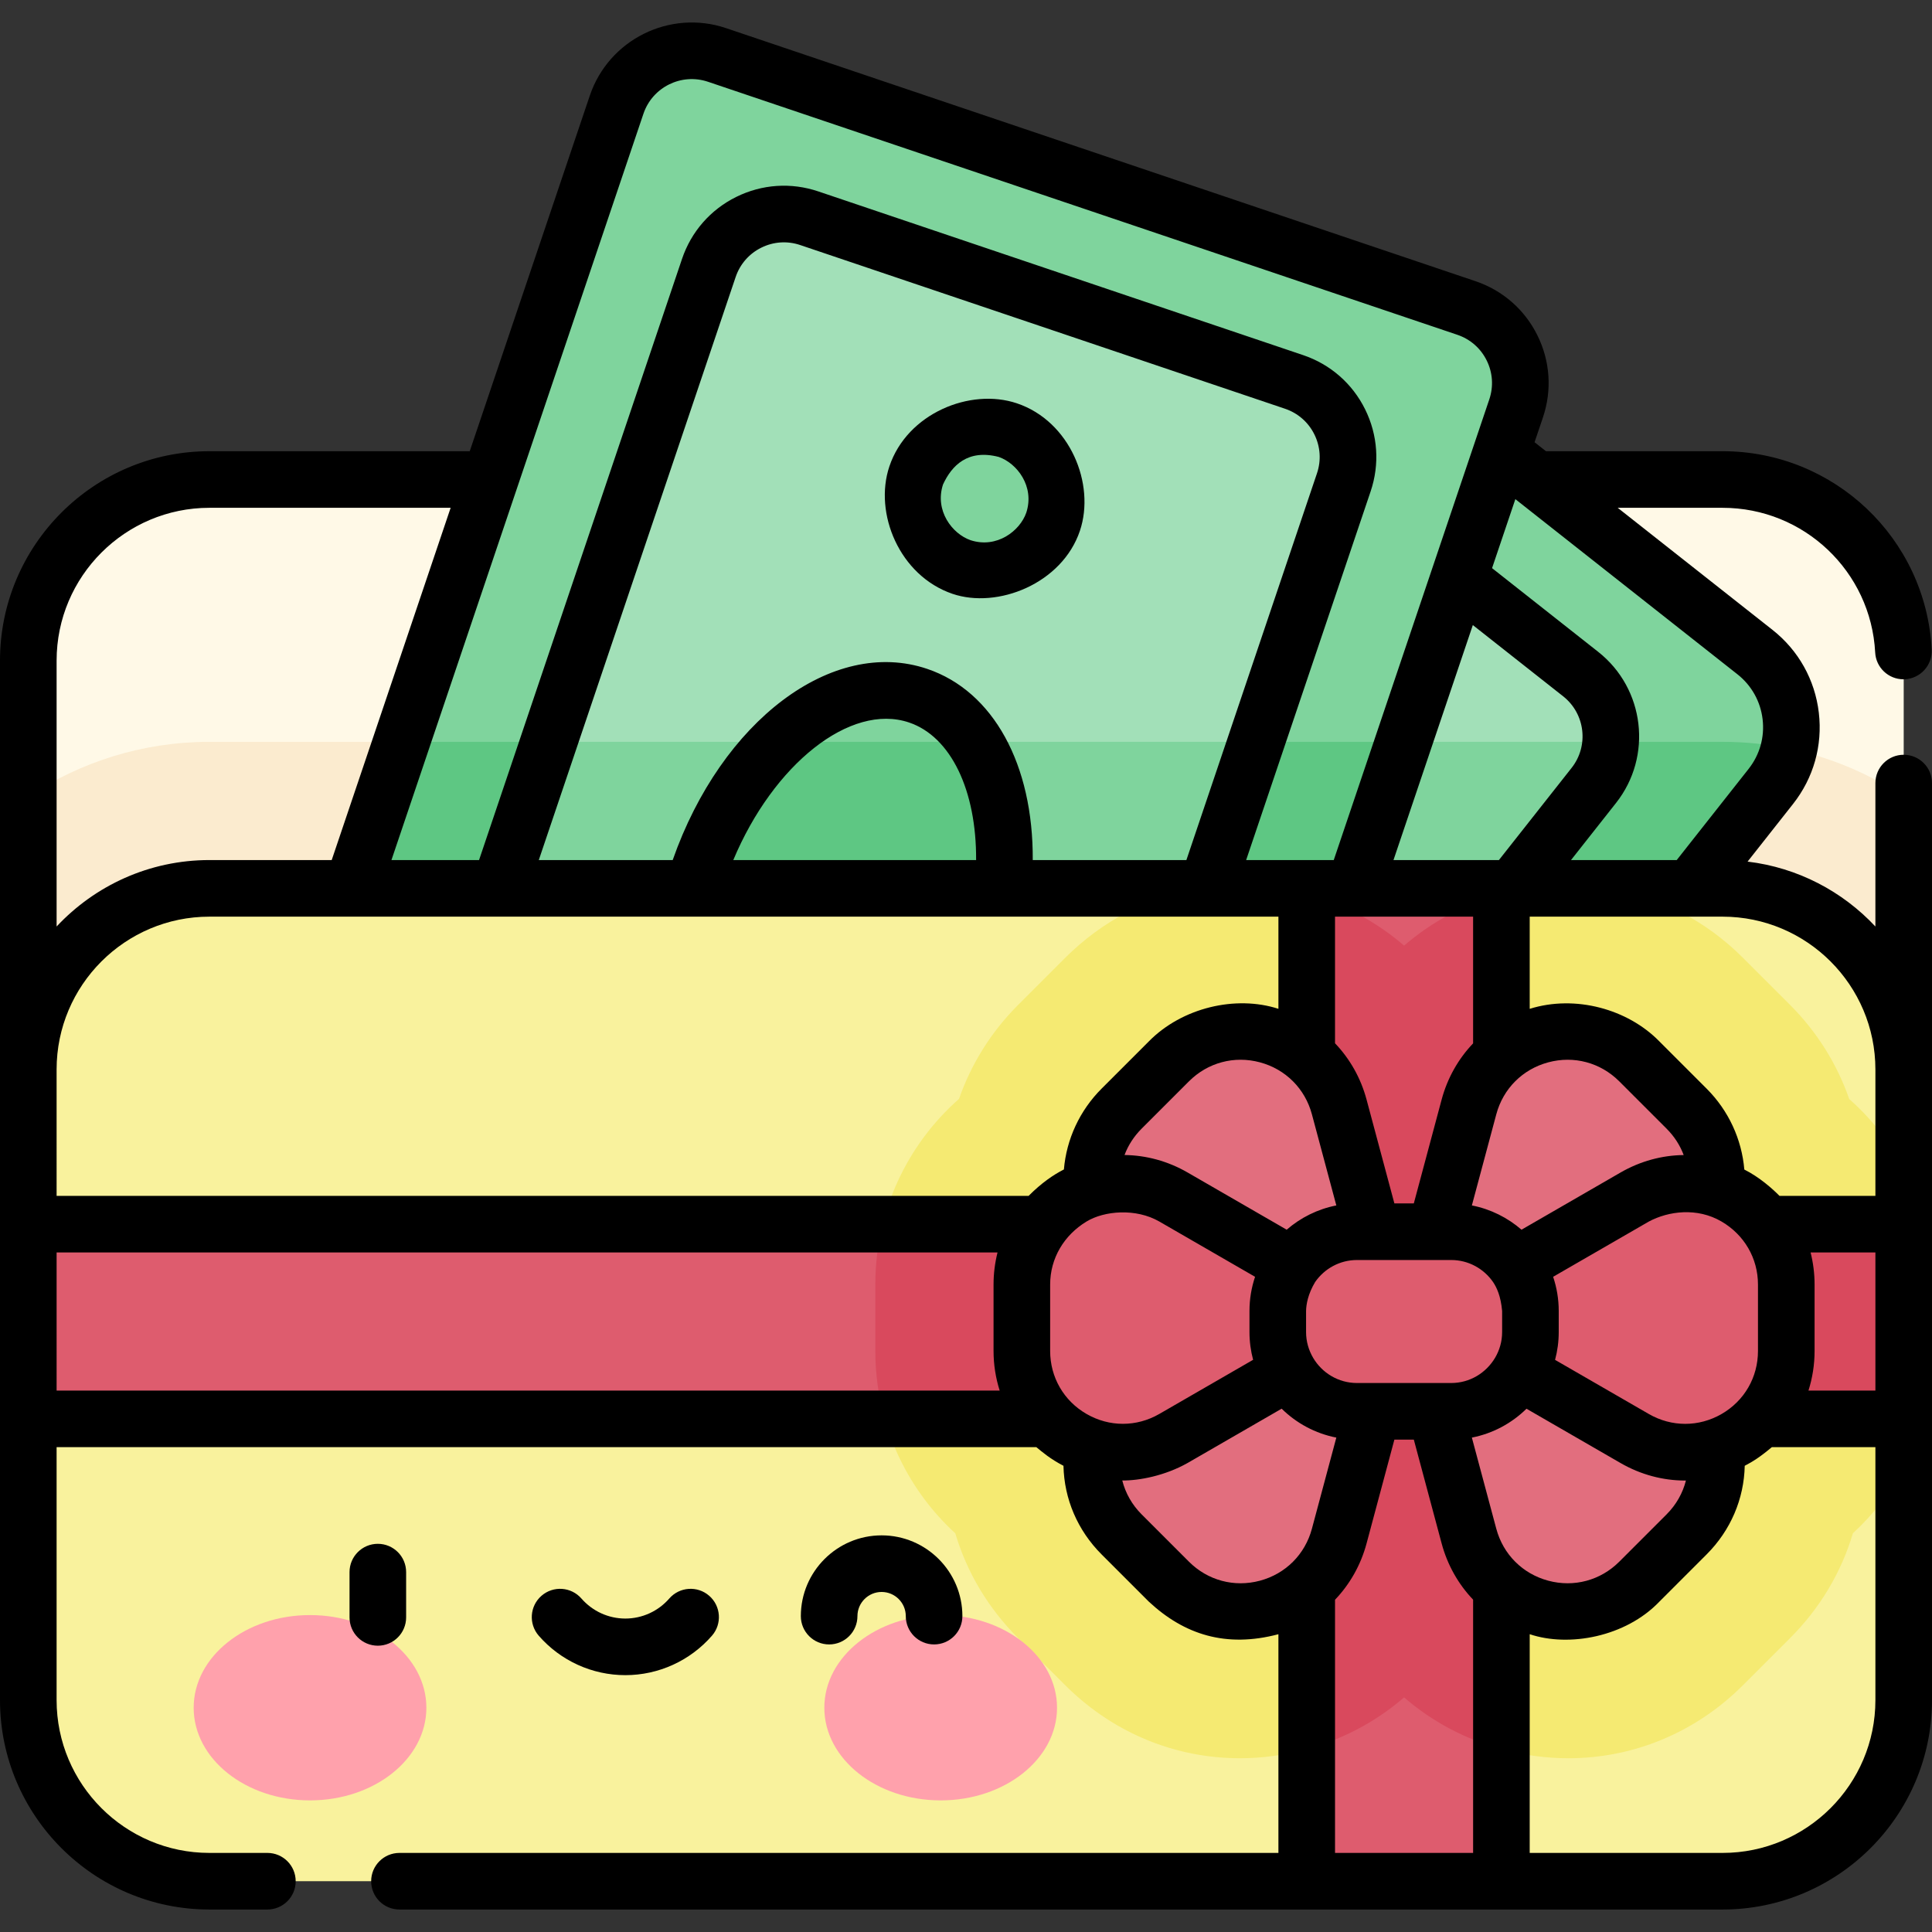 <svg id="Capa_1" enable-background="new 0 0 512 512" height="512" viewBox="0 0 512 512" width="512" xmlns="http://www.w3.org/2000/svg"><rect x="0" y="0" width="512" height="512" fill="#333333" stroke="none"/><g><g><g><path d="m7.5 283.423v-108.35c0-26.51 21.49-48 48-48h401c26.51 0 48 21.49 48 48v110.401z" fill="#fff9e7"/><path d="m504.5 285.475v-74.369c-13.759-9.162-30.265-14.511-48-14.511h-401c-17.734 0-34.241 5.348-48 14.511v72.317z" fill="#fbebcf"/><path d="m433.568 253.703 35.719-45.291c8.67-10.994 6.787-26.935-4.207-35.605l-67.202-52.998-73.069 133.894z" fill="#7fd49d"/><path d="m474.092 198.387c-5.683-1.174-11.566-1.792-17.591-1.792h-100.527l-31.165 57.108h108.759l35.719-45.291c2.403-3.048 3.993-6.477 4.805-10.025z" fill="#5ec783"/><path d="m418.902 178.643-37.145-29.294-56.948 104.354h61.641l35.936-45.567c7.183-9.107 5.622-22.311-3.484-29.493z" fill="#a2e0b8"/><path d="m422.386 208.136c2.716-3.444 4.177-7.473 4.457-11.542h-70.87l-31.165 57.108h61.641z" fill="#7fd49d"/><path d="m352.668 253.703 49.118-145.473c3.71-10.988-2.19-22.904-13.179-26.614l-198.582-67.051c-10.988-3.71-22.904 2.19-26.614 13.179l-76.295 225.96h265.552z" fill="#7fd49d"/><path d="m352.668 253.703 19.283-57.108h-265.553l-19.282 57.108z" fill="#5ec783"/><path d="m313.62 253.703 42.501-125.874c3.71-10.988-2.19-22.904-13.179-26.614l-128.479-43.381c-10.988-3.71-22.904 2.19-26.614 13.178l-61.685 182.69h187.456z" fill="#a2e0b8"/><path d="m313.62 253.703 19.283-57.108h-187.456l-19.283 57.108z" fill="#7fd49d"/><path d="m262.244 253.703c9.478-31.906 1.343-62.495-18.939-69.343-21.036-7.103-47.166 14.022-58.363 47.184-2.536 7.511-4.079 14.992-4.719 22.158h82.021z" fill="#7fd49d"/><path d="m262.244 253.703c6.592-22.192 4.657-43.737-3.957-57.108h-52.069c-8.807 8.529-16.435 20.61-21.277 34.95-2.536 7.511-4.079 14.992-4.719 22.158z" fill="#5ec783"/><circle cx="260.943" cy="132.124" fill="#7fd49d" r="19.149"/><path d="m456.5 498.54h-55.614l-26.866-8.62-24.725 8.62h-293.794c-26.51 0-48-21.49-48-48v-74.53l8.814-24.959-8.815-26.632v-40.996c0-26.51 21.49-48 48-48h293.794l25.765 8.096 25.826-8.096h55.614c26.51 0 48 21.49 48 48v40.996l-6.564 25.072 6.564 26.52v74.53c.001 26.509-21.489 47.999-47.999 47.999z" fill="#f9f29d"/><path d="m504.5 309.545c-3.675-6.891-8.553-13.093-14.433-18.283-3.223-9.258-8.524-17.792-15.647-24.915l-12.536-12.535c-9.87-9.87-22.129-16.135-35.217-18.389h-22.137c-2.074.352-4.148.801-6.215 1.355-9.935 2.663-18.825 7.424-26.216 13.831-7.39-6.406-16.282-11.169-26.218-13.831-2.067-.554-4.14-1.002-6.214-1.355h-22.135c-13.087 2.254-25.348 8.519-35.217 18.388l-12.537 12.537c-7.112 7.112-12.407 15.63-15.631 24.87-13.82 12.18-22.178 29.904-22.178 49.195v17.601c0 18.881 7.955 36.205 21.194 48.335 3.06 10.296 8.685 19.804 16.615 27.733l12.536 12.536c16.823 16.823 40.588 23.191 63.567 17.035 9.935-2.662 18.827-7.424 26.218-13.831 7.39 6.406 16.281 11.168 26.216 13.831 5.769 1.545 11.587 2.302 17.332 2.302 17.142 0 33.636-6.735 46.234-19.334l12.54-12.54c7.933-7.934 13.56-17.446 16.618-27.748 5.452-5.002 9.989-10.895 13.459-17.404v-12.917l-6.564-26.52 6.564-25.072z" fill="#f5ea72"/><path d="m7.5 324.419h497v51.592h-497z" fill="#de5c6e"/><path d="m231.971 340.413v17.601c0 6.213.861 12.251 2.488 17.997h270.041v-51.592h-270.564c-1.288 5.146-1.965 10.503-1.965 15.994z" fill="#d9495d"/><path d="m349.294 235.423h51.592v263.118h-51.592z" fill="#de5c6e"/><path d="m400.886 236.144c-.857.195-1.714.404-2.57.633-9.935 2.663-18.825 7.424-26.216 13.831-6.533-5.663-14.243-10.042-22.806-12.821v224.857c8.563-2.778 16.273-7.159 22.806-12.822 7.39 6.406 16.281 11.168 26.216 13.831.856.229 1.712.44 2.57.635z" fill="#d9495d"/><g fill="#e26e7e"><path d="m371.598 355.629-16.684-62.267c-5.376-20.063-30.454-26.782-45.141-12.095l-12.537 12.537c-14.687 14.687-7.967 39.765 12.096 45.141z"/><path d="m372.603 355.629 16.684-62.267c5.376-20.063 30.454-26.782 45.141-12.095l12.537 12.537c14.687 14.687 7.967 39.765-12.095 45.141z"/><path d="m371.598 344.801-16.684 62.267c-5.376 20.063-30.454 26.782-45.141 12.095l-12.537-12.537c-14.687-14.687-7.967-39.765 12.096-45.141z"/><path d="m372.603 344.801 16.684 62.267c5.376 20.063 30.454 26.782 45.141 12.095l12.537-12.537c14.687-14.687 7.967-39.765-12.095-45.141z"/></g><path d="m366.394 349.214-55.418-31.996c-17.856-10.309-40.176 2.577-40.176 23.196v17.6c0 20.618 22.32 33.505 40.176 23.196z" fill="#de5c6e"/><path d="m377.787 349.223 55.418-31.996c17.856-10.309 40.176 2.577 40.176 23.196v17.6c0 20.618-22.32 33.505-40.176 23.195z" fill="#de5c6e"/><path d="m384.578 326.417h-24.955c-11.598 0-21 9.402-21 21v5.595c0 11.598 9.402 21 21 21h24.955c11.598 0 21-9.402 21-21v-5.595c0-11.598-9.402-21-21-21z" fill="#de5c6e"/></g><g fill="#ffa1ac"><ellipse cx="82.16" cy="452.566" rx="30.834" ry="24.555"/><ellipse cx="249.29" cy="452.566" rx="30.834" ry="24.555"/></g></g><g><path d="m269.468 106.876c-12.337-4.141-29.05 2.653-33.773 16.723-4.167 12.413 2.66 28.975 16.723 33.772 11.91 4.063 29.069-2.689 33.774-16.723 4.141-12.35-2.595-29.03-16.724-33.772zm2.512 28.974c-1.693 4.877-7.836 9.569-14.764 7.31-4.878-1.691-9.567-7.834-7.31-14.762 2.32-5.031 6.564-9.434 14.763-7.31 4.877 1.691 9.567 7.835 7.311 14.762z"/><path d="m107.629 428.627v-12c0-4.143-3.358-7.5-7.5-7.5s-7.5 3.357-7.5 7.5v12c0 4.143 3.358 7.5 7.5 7.5s7.5-3.357 7.5-7.5z"/><path d="m165.725 443.933c8.795 0 17.16-3.81 22.948-10.451 2.721-3.123 2.396-7.86-.727-10.582-3.124-2.722-7.86-2.396-10.582.727-2.939 3.372-7.181 5.307-11.64 5.307-4.458 0-8.7-1.935-11.639-5.307-2.722-3.122-7.458-3.447-10.582-.727-3.123 2.722-3.448 7.459-.727 10.582 5.789 6.641 14.154 10.451 22.949 10.451z"/><path d="m227.23 428.292c0-3.532 2.874-6.406 6.406-6.406s6.406 2.874 6.406 6.406c0 4.143 3.358 7.5 7.5 7.5s7.5-3.357 7.5-7.5c0-11.804-9.603-21.406-21.406-21.406s-21.406 9.603-21.406 21.406c0 4.143 3.358 7.5 7.5 7.5s7.5-3.357 7.5-7.5z"/><path d="m504.5 200.02c-4.143 0-7.5 3.357-7.5 7.5v38.013c-8.71-9.304-20.574-15.61-33.872-17.2l12.047-15.276c5.435-6.891 7.86-15.484 6.83-24.198-1.029-8.715-5.391-16.507-12.281-21.94l-41.013-32.345h27.789c21.55 0 39.314 16.841 40.442 38.339.21 4.003 3.521 7.107 7.482 7.107.133 0 .266-.003.399-.011 4.137-.217 7.314-3.746 7.097-7.882-1.545-29.47-25.889-52.554-55.421-52.554h-46.809l-3.015-2.378 2.217-6.565c2.436-7.213 1.916-14.942-1.462-21.764s-9.211-11.921-16.423-14.355l-198.583-67.053c-14.888-5.025-31.092 2.997-36.12 17.886l-31.816 94.229h-68.988c-30.603 0-55.5 24.897-55.5 55.5v275.468c0 30.603 24.897 55.5 55.5 55.5h15.361c4.142 0 7.5-3.357 7.5-7.5s-3.358-7.5-7.5-7.5h-15.361c-22.332 0-40.5-18.168-40.5-40.5v-67.03h259.644c1.569 1.284 3.66 3.114 7.187 4.937.19 8.774 3.719 17.101 10.1 23.483l12.538 12.537c9.378 8.723 20.436 12.289 34.324 8.616v57.958h-232.932c-4.142 0-7.5 3.357-7.5 7.5s3.358 7.5 7.5 7.5h350.639c30.603 0 55.5-24.897 55.5-55.5v-243.022c0-4.143-3.357-7.5-7.5-7.5zm-107.969 205.107-6.471-24.149c5.577-1.091 10.576-3.813 14.479-7.649l24.915 14.385c5.367 3.099 11.254 4.647 17.142 4.647.064 0 .127-.006.191-.006-.844 3.336-2.582 6.425-5.125 8.968l-12.536 12.537c-4.981 4.98-12.019 6.864-18.819 5.042-6.803-1.822-11.953-6.972-13.776-13.775zm-36.908-38.614c-4.949 0-9.272-2.684-11.622-6.665-1.195-2.039-1.878-4.356-1.878-6.835v-5.596c.034-1.736.498-4.495 2.406-7.673 2.439-3.516 6.5-5.827 11.094-5.827h24.955c4.596 0 8.657 2.312 11.096 5.83.972 1.452 2.042 3.676 2.404 7.67v5.596c0 2.482-.685 4.802-1.859 6.803-2.383 4.021-6.7 6.697-11.641 6.697zm-344.623-83.09c0-22.332 18.168-40.5 40.5-40.5h283.294v24.423c-11.302-3.66-25.525-.324-34.325 8.617l-12.537 12.537c-5.81 5.811-9.307 13.402-9.988 21.418-2.817 1.439-5.919 3.552-9.352 7h-257.592zm258.69-55.5c.152-25.258-10.382-44.725-27.985-50.668-25.068-8.469-54.491 13.75-67.433 50.668h-35.487l52.17-154.511c1.153-3.417 3.568-6.18 6.8-7.779 3.231-1.601 6.893-1.847 10.309-.693l128.479 43.381c3.417 1.154 6.18 3.568 7.779 6.801 1.601 3.231 1.847 6.893.693 10.309l-34.607 102.493h-40.718zm-15.01 0h-64.35c10.597-25.33 30.989-41.715 46.576-36.457 11.112 3.752 17.883 18.017 17.774 36.457zm131.635-62.273 23.942 18.881c5.845 4.61 6.85 13.115 2.241 18.96l-19.268 24.432h-27.942zm75.566 192.373c0 6.972-3.604 13.215-9.642 16.701-6.039 3.486-13.247 3.484-19.284 0l-24.847-14.346c.63-2.351.97-4.819.97-7.365v-5.596c0-3.165-.526-6.207-1.483-9.053l25.36-14.641c5.221-2.791 12.818-3.787 19.283 0 6.016 3.524 9.643 9.729 9.643 16.7zm-36.426-47.291-26.241 15.15c-3.684-3.192-8.188-5.459-13.154-6.43l6.471-24.149c1.823-6.803 6.973-11.953 13.775-13.775 6.801-1.826 13.838.062 18.818 5.043l12.537 12.537c2.046 2.046 3.572 4.417 4.531 6.99-5.752.069-11.493 1.606-16.737 4.634zm-39.069-67.809v33.58c-3.905 4.093-6.802 9.165-8.343 14.917l-7.368 27.497h-5.15l-7.367-27.497c-1.544-5.762-4.448-10.843-8.364-14.94v-33.557zm-49.401 82.961-26.26-15.161c-5.237-3.023-10.97-4.56-16.714-4.634.959-2.569 2.483-4.938 4.527-6.982l12.537-12.537c4.98-4.98 12.013-6.869 18.818-5.043 6.803 1.822 11.952 6.973 13.775 13.775l6.47 24.149c-4.964.973-9.469 3.239-13.153 6.433zm-53.044 48.83c-6.037-3.485-9.642-9.729-9.642-16.7v-17.601c0-6.972 3.682-13.083 9.642-16.7 4.699-2.852 13.072-3.583 19.284 0l25.379 14.653c-.956 2.846-1.482 5.887-1.482 9.051v5.596c0 2.54.339 5.002.965 7.347l-24.863 14.354c-6.036 3.485-13.244 3.487-19.283 0zm191.885-42.795h17.174v36.592h-17.739c1.053-3.325 1.62-6.848 1.62-10.488v-17.6c0-2.924-.369-5.772-1.055-8.504zm17.174-48.496v33.496h-25.419c-1.791-1.829-5.317-4.978-9.321-6.979-.677-8.024-4.174-15.624-9.99-21.44l-12.537-12.537c-8.368-8.549-22.256-12.392-34.347-8.61v-24.43h51.114c22.332 0 40.5 18.168 40.5 40.5zm-29.892-92.805c.56 4.735-.758 9.405-3.711 13.149l-19.05 24.155h-28.014l11.942-15.143c9.73-12.339 7.609-30.295-4.729-40.026l-28.137-22.19 6.173-18.283 58.853 46.414c3.744 2.954 6.114 7.189 6.673 11.924zm-296.592-160.475c2.381-7.052 10.057-10.851 17.109-8.473l198.583 67.052c3.417 1.154 6.18 3.568 7.779 6.801 1.601 3.231 1.847 6.893.693 10.309l-41.224 122.092h-23.216l32.987-97.694c2.436-7.213 1.916-14.942-1.462-21.764s-9.211-11.921-16.423-14.355l-128.48-43.382c-7.212-2.437-14.941-1.916-21.764 1.462s-11.92 9.211-14.355 16.423l-53.79 159.31h-23.216zm-155.516 144.93c0-22.332 18.168-40.5 40.5-40.5h63.923l-31.519 93.35h-32.404c-15.964 0-30.366 6.784-40.5 17.61zm0 156.846h249.352c-.684 2.729-1.053 5.574-1.053 8.494v17.601c0 3.643.568 7.169 1.622 10.497h-249.921zm318.895 86.983c-6.804 1.822-13.839-.062-18.818-5.042l-12.537-12.537c-2.546-2.545-4.284-5.638-5.127-8.976 4.495.037 11.342-1.266 17.313-4.643l24.922-14.389c3.905 3.843 8.909 6.57 14.492 7.663l-6.47 24.149c-1.823 6.803-6.973 11.953-13.775 13.775zm19.899 5.047c3.916-4.097 6.82-9.177 8.364-14.939l7.367-27.497h5.15l7.368 27.497c1.541 5.751 4.438 10.823 8.343 14.916v67.115h-36.592zm102.706 67.092h-51.114v-57.964c10.404 3.509 25.433.706 34.347-8.609l12.537-12.537c6.382-6.383 9.911-14.71 10.101-23.484 2.141-1.118 4.04-2.296 7.176-4.936h27.453v67.03c0 22.332-18.168 40.5-40.5 40.5z"/></g></g></svg>